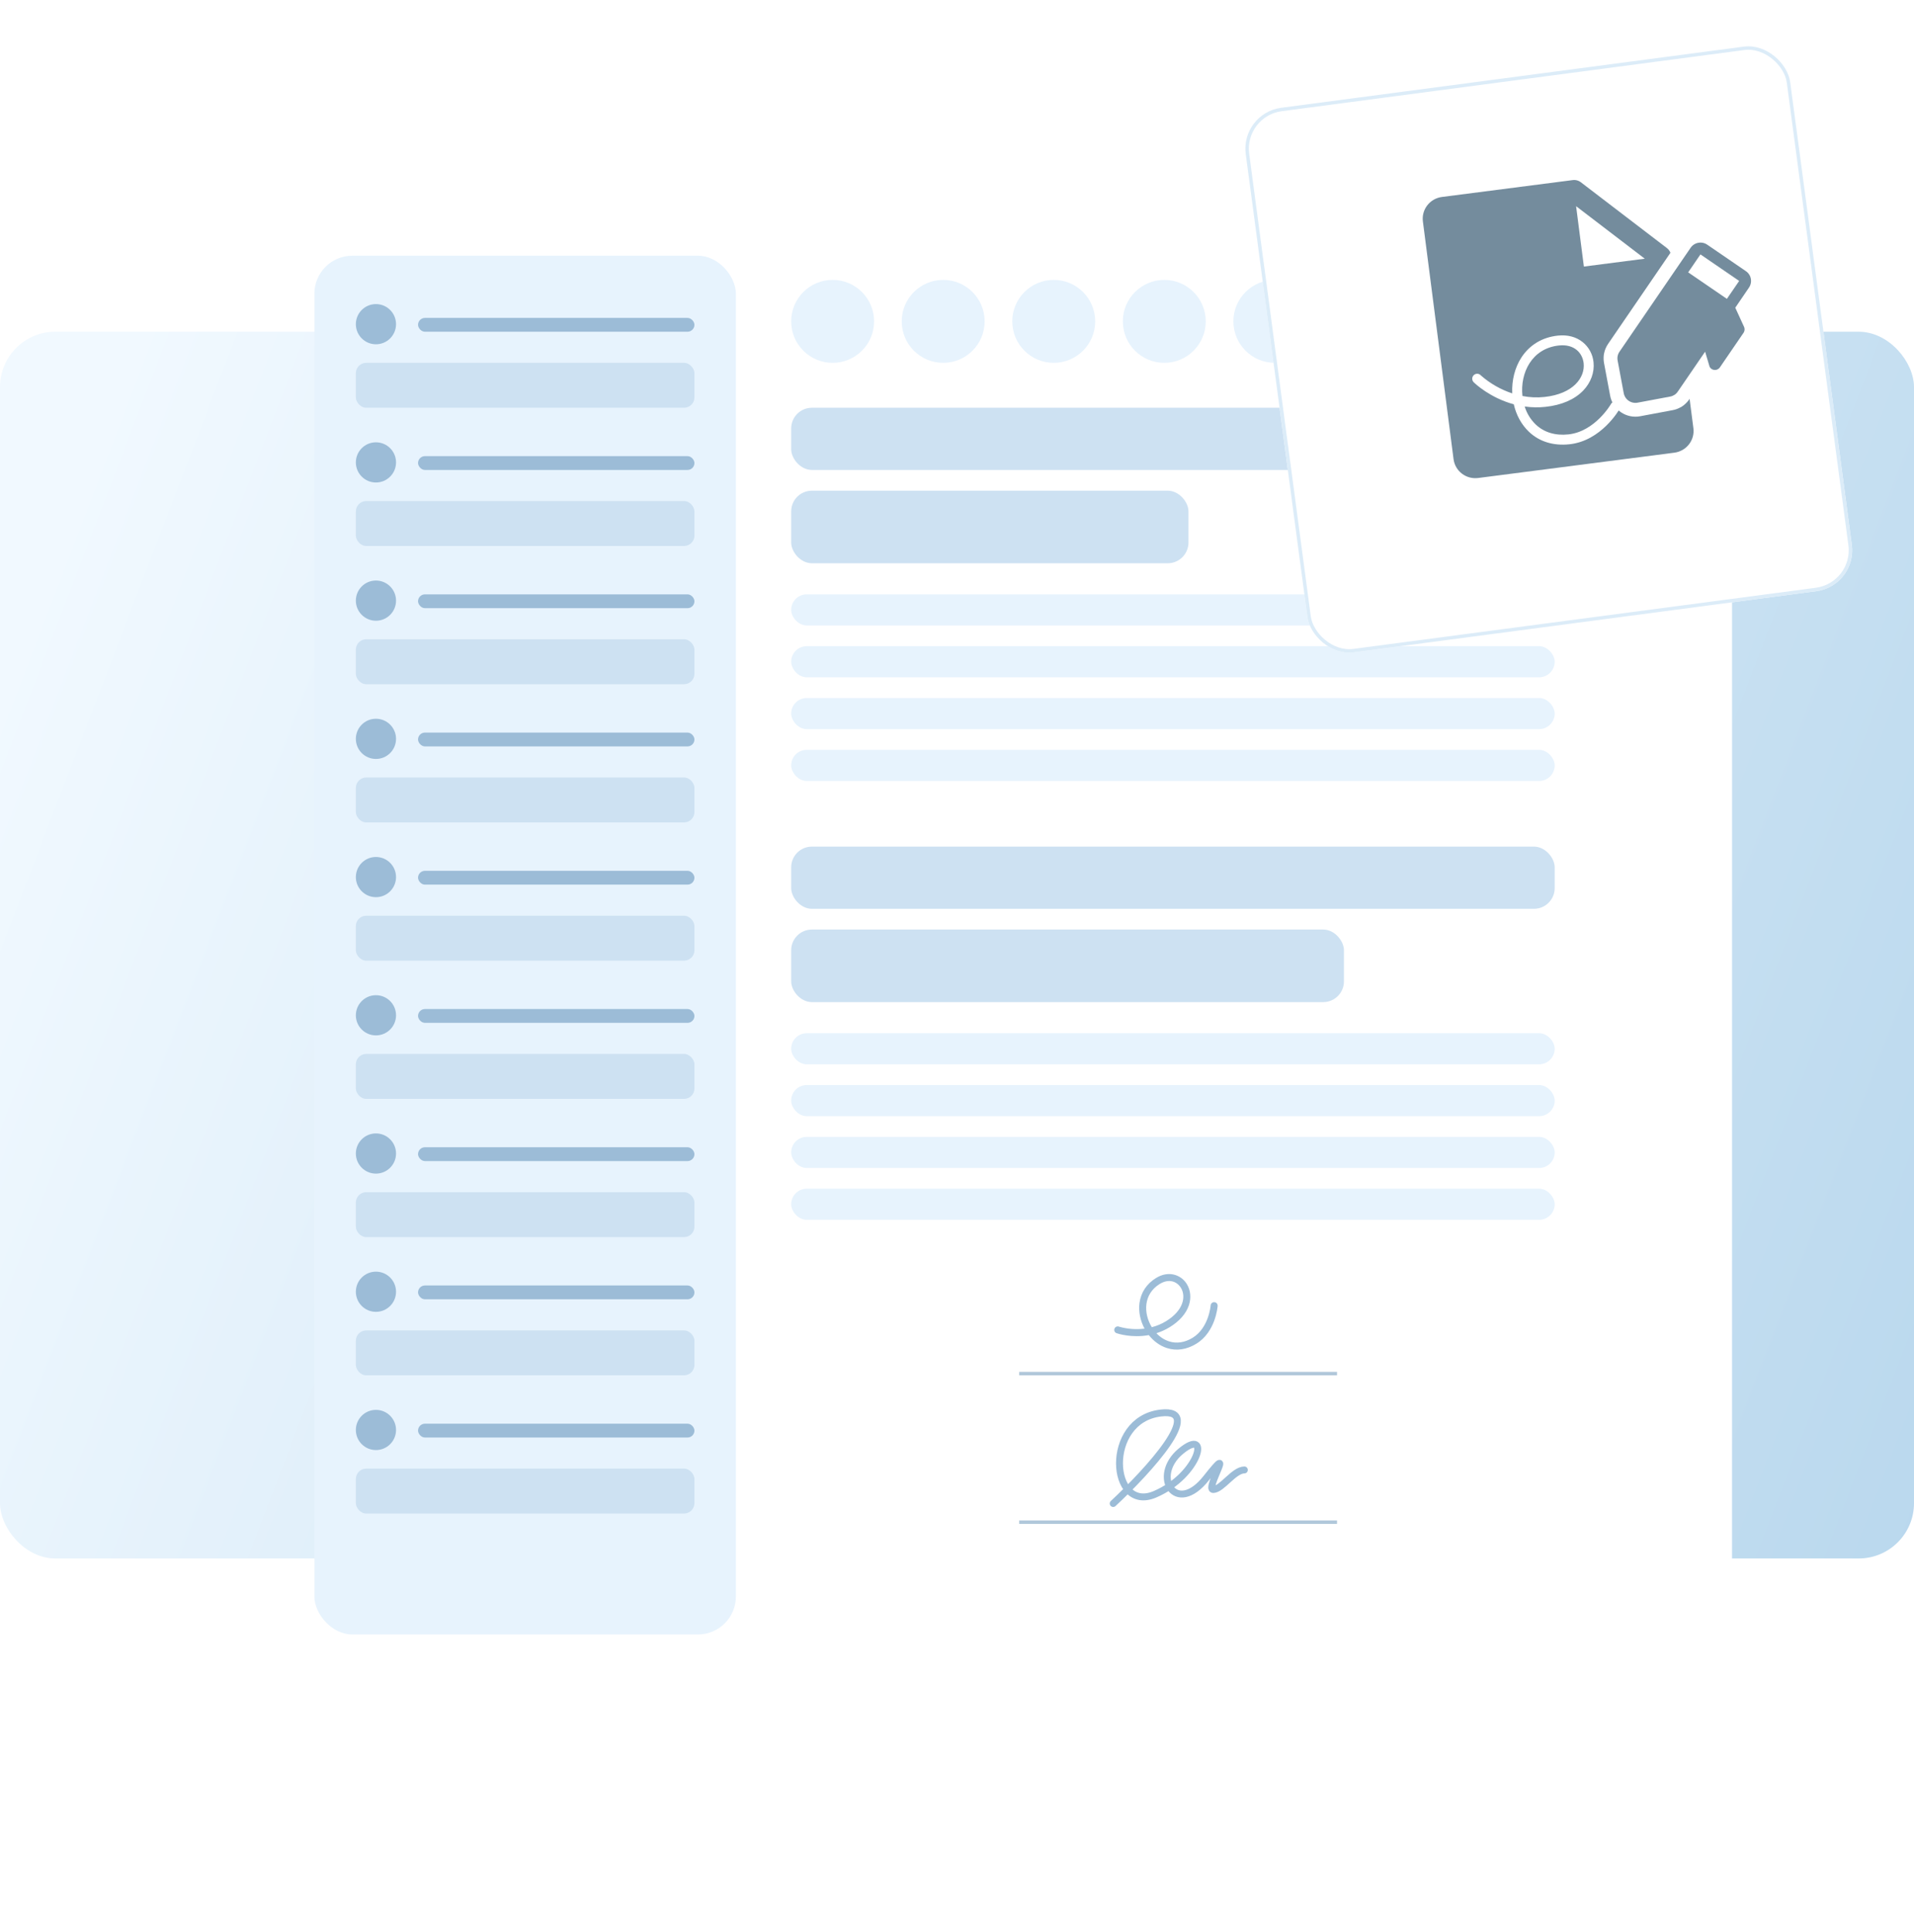 <svg width="554" height="559" viewBox="0 0 554 559" fill="none" xmlns="http://www.w3.org/2000/svg">
<rect y="96" width="554" height="355" rx="16" fill="url(#paint0_linear_134_786)"/>
<g filter="url(#filter0_d_134_786)">
<rect x="74" y="55" width="406" height="436" rx="20.908" fill="white"/>
</g>
<rect x="91" y="74" width="122" height="399" rx="11" fill="#E7F3FD"/>
<path d="M323.315 385.849C323.544 385.932 327.585 387.261 332.52 386.361C333.926 388.146 335.734 389.446 337.726 390.099C340.513 391.007 343.474 390.574 346.284 388.852C351.849 385.44 352.419 378.221 352.445 377.923C352.465 377.654 352.378 377.388 352.202 377.183C352.027 376.979 351.777 376.852 351.508 376.832C351.239 376.811 350.973 376.898 350.769 377.074C350.564 377.25 350.438 377.499 350.417 377.768C350.418 377.842 349.892 384.261 345.224 387.123C342.933 388.527 340.562 388.88 338.355 388.167C336.965 387.703 335.716 386.893 334.726 385.812C336.081 385.39 337.377 384.8 338.585 384.056C341.406 382.326 343.311 380.147 344.121 377.733C344.824 375.606 344.614 373.371 343.541 371.621C343.13 370.932 342.585 370.333 341.939 369.858C341.293 369.384 340.559 369.043 339.779 368.856C338.106 368.455 336.32 368.792 334.623 369.832C331.9 371.501 330.239 374.007 329.82 377.059C329.495 379.488 330.027 382.15 331.283 384.488C328.829 384.795 326.338 384.609 323.957 383.939C323.828 383.879 323.687 383.847 323.545 383.844C323.402 383.842 323.261 383.87 323.13 383.927C322.999 383.983 322.881 384.066 322.784 384.171C322.688 384.276 322.614 384.4 322.569 384.535C322.523 384.67 322.507 384.814 322.52 384.956C322.534 385.097 322.578 385.235 322.648 385.359C322.718 385.483 322.814 385.591 322.929 385.675C323.044 385.76 323.175 385.819 323.315 385.849ZM335.683 371.561C338.417 369.885 340.725 370.908 341.812 372.681C343.315 375.134 342.615 379.206 337.525 382.326C336.244 383.114 334.85 383.703 333.392 384.073L333.372 384.04C330.92 380.042 330.928 374.476 335.683 371.561Z" fill="#9CBCD7"/>
<rect x="121" y="92" width="80" height="4" rx="2" fill="#9CBCD7"/>
<circle cx="108.815" cy="93.815" r="5.815" fill="#9CBCD7"/>
<rect x="103" y="105" width="98" height="13" rx="3" fill="#CDE1F2"/>
<rect x="121" y="132" width="80" height="4" rx="2" fill="#9CBCD7"/>
<circle cx="108.815" cy="133.815" r="5.815" fill="#9CBCD7"/>
<rect x="103" y="145" width="98" height="13" rx="3" fill="#CDE1F2"/>
<rect x="121" y="172" width="80" height="4" rx="2" fill="#9CBCD7"/>
<circle cx="108.815" cy="173.815" r="5.815" fill="#9CBCD7"/>
<rect x="103" y="185" width="98" height="13" rx="3" fill="#CDE1F2"/>
<rect x="121" y="252" width="80" height="4" rx="2" fill="#9CBCD7"/>
<circle cx="108.815" cy="253.815" r="5.815" fill="#9CBCD7"/>
<rect x="103" y="265" width="98" height="13" rx="3" fill="#CDE1F2"/>
<rect x="121" y="292" width="80" height="4" rx="2" fill="#9CBCD7"/>
<circle cx="108.815" cy="293.815" r="5.815" fill="#9CBCD7"/>
<rect x="103" y="305" width="98" height="13" rx="3" fill="#CDE1F2"/>
<rect x="121" y="332" width="80" height="4" rx="2" fill="#9CBCD7"/>
<circle cx="108.815" cy="333.815" r="5.815" fill="#9CBCD7"/>
<rect x="103" y="345" width="98" height="13" rx="3" fill="#CDE1F2"/>
<rect x="121" y="372" width="80" height="4" rx="2" fill="#9CBCD7"/>
<circle cx="108.815" cy="373.815" r="5.815" fill="#9CBCD7"/>
<rect x="103" y="385" width="98" height="13" rx="3" fill="#CDE1F2"/>
<rect x="121" y="412" width="80" height="4" rx="2" fill="#9CBCD7"/>
<circle cx="108.815" cy="413.815" r="5.815" fill="#9CBCD7"/>
<rect x="103" y="425" width="98" height="13" rx="3" fill="#CDE1F2"/>
<rect x="121" y="212" width="80" height="4" rx="2" fill="#9CBCD7"/>
<circle cx="108.815" cy="213.815" r="5.815" fill="#9CBCD7"/>
<rect x="103" y="225" width="98" height="13" rx="3" fill="#CDE1F2"/>
<circle cx="241" cy="93" r="12" fill="#E7F3FD"/>
<circle cx="273" cy="93" r="12" fill="#E7F3FD"/>
<circle cx="305" cy="93" r="12" fill="#E7F3FD"/>
<circle cx="337" cy="93" r="12" fill="#E7F3FD"/>
<circle cx="369" cy="93" r="12" fill="#E7F3FD"/>
<circle cx="401" cy="93" r="12" fill="#E7F3FD"/>
<rect x="229" y="118" width="221" height="18" rx="6" fill="#CDE1F2"/>
<rect x="229" y="142" width="115" height="21" rx="6" fill="#CDE1F2"/>
<rect x="229" y="172" width="221" height="9" rx="4.5" fill="#E7F3FD"/>
<rect x="229" y="187" width="221" height="9" rx="4.5" fill="#E7F3FD"/>
<rect x="229" y="202" width="221" height="9" rx="4.5" fill="#E7F3FD"/>
<rect x="229" y="217" width="221" height="9" rx="4.5" fill="#E7F3FD"/>
<rect x="229" y="245" width="221" height="18" rx="6" fill="#CDE1F2"/>
<rect x="229" y="269" width="160" height="21" rx="6" fill="#CDE1F2"/>
<rect x="229" y="299" width="221" height="9" rx="4.5" fill="#E7F3FD"/>
<rect x="229" y="314" width="221" height="9" rx="4.5" fill="#E7F3FD"/>
<rect x="229" y="329" width="221" height="9" rx="4.5" fill="#E7F3FD"/>
<rect x="229" y="344" width="221" height="9" rx="4.5" fill="#E7F3FD"/>
<g filter="url(#filter1_d_134_786)">
<rect width="159.02" height="159.02" rx="11.956" transform="matrix(0.991 -0.131 0.132 0.991 359 27.756)" fill="white"/>
<rect x="0.562" y="0.43" width="158.02" height="158.02" rx="11.456" transform="matrix(0.991 -0.131 0.132 0.991 358.948 27.833)" stroke="#D8EAF7" stroke-opacity="0.88"/>
</g>
<g clip-path="url(#clip0_134_786)">
<path d="M482.453 71.767L457.571 52.744C457.535 52.717 457.498 52.694 457.461 52.668C457.413 52.635 457.367 52.6 457.318 52.569C457.285 52.549 457.25 52.532 457.217 52.513C457.16 52.481 457.104 52.447 457.045 52.418C457.019 52.405 456.991 52.395 456.964 52.383C456.897 52.352 456.829 52.321 456.759 52.294C456.74 52.287 456.721 52.282 456.702 52.276C456.623 52.248 456.544 52.221 456.462 52.199C456.45 52.196 456.437 52.194 456.424 52.19C456.337 52.168 456.249 52.148 456.159 52.133C456.146 52.131 456.133 52.13 456.12 52.128C456.031 52.115 455.942 52.103 455.851 52.097C455.822 52.095 455.793 52.096 455.764 52.095C455.689 52.092 455.614 52.089 455.539 52.091C455.433 52.094 455.327 52.102 455.222 52.116L417.354 57C415.681 57.218 414.162 58.085 413.13 59.41C412.098 60.736 411.638 62.411 411.85 64.07L420.726 132.885C420.942 134.543 421.813 136.047 423.147 137.068C424.481 138.088 426.171 138.541 427.844 138.327L484.644 131C486.317 130.782 487.836 129.916 488.868 128.59C489.9 127.265 490.36 125.589 490.148 123.93L483.7 73.944C483.698 73.923 483.698 73.903 483.696 73.883C483.642 73.465 483.504 73.063 483.291 72.7C483.078 72.336 482.793 72.019 482.453 71.767ZM458.449 77.139L456.196 59.667L476.074 74.866L458.449 77.139Z" fill="#748C9D"/>
</g>
<g clip-path="url(#clip1_134_786)">
<path d="M508.741 80.295C508.61 79.592 508.341 78.922 507.949 78.324C507.559 77.726 507.053 77.212 506.463 76.81C506.462 76.809 506.461 76.809 506.459 76.808L495.258 69.14L495.252 69.136L495.246 69.132C494.057 68.331 492.601 68.03 491.191 68.294C489.782 68.558 488.533 69.365 487.714 70.543L487.71 70.549L487.706 70.555L467.114 100.636C466.693 101.245 466.4 101.933 466.254 102.659L466.249 102.683L466.245 102.708L466.213 102.889L466.204 102.939L466.198 102.989C466.127 103.56 466.144 104.139 466.249 104.705L466.25 104.711L468.017 114.151C468.283 115.568 469.101 116.822 470.291 117.637C471.481 118.451 472.945 118.76 474.363 118.494L483.797 116.727C484.36 116.625 484.901 116.428 485.398 116.146L485.471 116.113L485.597 116.055L485.714 115.98C486.338 115.581 486.873 115.059 487.288 114.446C487.29 114.444 487.291 114.442 487.293 114.44L492.803 106.39C493.042 107.209 493.557 107.926 494.265 108.416L494.282 108.428L494.301 108.44C495.115 108.977 496.106 109.178 497.065 108.998C498.024 108.818 498.876 108.273 499.441 107.477L499.451 107.464L499.46 107.45L506.325 97.421L506.344 97.393L506.362 97.365C506.694 96.844 506.894 96.249 506.947 95.633C506.999 95.017 506.901 94.398 506.661 93.828L506.649 93.799L506.635 93.769L504.558 89.24L507.876 84.371C507.877 84.369 507.878 84.368 507.879 84.366C508.284 83.778 508.568 83.116 508.716 82.418C508.865 81.719 508.873 80.997 508.741 80.295ZM508.741 80.295C508.741 80.294 508.741 80.293 508.741 80.293L506.775 80.663L508.741 80.296C508.741 80.296 508.741 80.295 508.741 80.295ZM499.323 83.705L491.417 78.293L492.71 76.404L500.616 81.816L499.323 83.705Z" fill="#748C9D" stroke="white" stroke-width="4"/>
</g>
<path d="M426.687 110.734C426.93 110.98 431.293 115.142 438.158 116.997C438.871 120.138 440.394 122.904 442.544 124.952C445.559 127.812 449.613 129.062 454.258 128.569C463.46 127.592 468.588 118.699 468.802 118.333C468.992 118.001 469.042 117.608 468.942 117.239C468.842 116.87 468.599 116.556 468.268 116.366C467.936 116.176 467.542 116.125 467.173 116.225C466.805 116.326 466.491 116.568 466.3 116.9C466.256 116.995 461.674 124.89 453.955 125.71C450.167 126.112 446.917 125.12 444.527 122.862C443.03 121.422 441.925 119.624 441.316 117.638C443.307 117.922 445.326 117.957 447.326 117.74C451.99 117.245 455.756 115.616 458.263 113.019C460.459 110.726 461.551 107.737 461.243 104.842C461.137 103.711 460.805 102.612 460.267 101.611C459.73 100.61 458.997 99.727 458.113 99.013C456.215 97.48 453.724 96.823 450.919 97.121C446.416 97.599 442.764 99.794 440.369 103.445C438.474 106.357 437.533 110.089 437.715 113.846C434.387 112.744 431.313 110.988 428.674 108.68C428.545 108.525 428.384 108.398 428.203 108.308C428.022 108.219 427.824 108.168 427.622 108.161C427.42 108.153 427.218 108.188 427.031 108.263C426.843 108.338 426.674 108.452 426.533 108.598C426.393 108.743 426.284 108.916 426.215 109.106C426.146 109.296 426.118 109.499 426.133 109.701C426.147 109.902 426.204 110.099 426.3 110.277C426.395 110.455 426.527 110.611 426.687 110.734ZM451.222 99.98C455.743 99.499 458.073 102.216 458.385 105.146C458.815 109.202 455.438 113.988 447.023 114.881C444.902 115.109 442.76 115.014 440.668 114.598L440.662 114.545C439.96 107.934 443.36 100.814 451.222 99.98Z" fill="white"/>
<line x1="295" y1="397.5" x2="387" y2="397.5" stroke="#B0C7DA"/>
<line x1="295" y1="440.5" x2="387" y2="440.5" stroke="#B0C7DA"/>
<path d="M322.206 435.101C332.286 425.72 349.145 407.349 335.941 408.917C319.436 410.877 321.246 437.987 334.266 432.443C347.285 426.898 350.526 412.729 341.796 419.961C333.067 427.193 340.326 438.963 349.183 427.703C358.04 416.442 348.639 431.16 351.187 431.054C353.734 430.949 357.136 425.41 360.177 425.382" stroke="#9CBCD7" stroke-width="2" stroke-linecap="round"/>
<defs>
<filter id="filter0_d_134_786" x="56.544" y="45.302" width="483.583" height="513.583" filterUnits="userSpaceOnUse" color-interpolation-filters="sRGB">
<feFlood flood-opacity="0" result="BackgroundImageFix"/>
<feColorMatrix in="SourceAlpha" type="matrix" values="0 0 0 0 0 0 0 0 0 0 0 0 0 0 0 0 0 0 127 0" result="hardAlpha"/>
<feOffset dx="21.335" dy="29.094"/>
<feGaussianBlur stdDeviation="19.396"/>
<feColorMatrix type="matrix" values="0 0 0 0 0.295 0 0 0 0 0.352 0 0 0 0 0.396 0 0 0 0.12 0"/>
<feBlend mode="normal" in2="BackgroundImageFix" result="effect1_dropShadow_134_786"/>
<feBlend mode="normal" in="SourceGraphic" in2="effect1_dropShadow_134_786" result="shape"/>
</filter>
<filter id="filter1_d_134_786" x="352.471" y="5.457" width="191.694" height="191.473" filterUnits="userSpaceOnUse" color-interpolation-filters="sRGB">
<feFlood flood-opacity="0" result="BackgroundImageFix"/>
<feColorMatrix in="SourceAlpha" type="matrix" values="0 0 0 0 0 0 0 0 0 0 0 0 0 0 0 0 0 0 127 0" result="hardAlpha"/>
<feOffset dy="5"/>
<feGaussianBlur stdDeviation="4"/>
<feColorMatrix type="matrix" values="0 0 0 0 0.28 0 0 0 0 0.428 0 0 0 0 0.546 0 0 0 0.08 0"/>
<feBlend mode="normal" in2="BackgroundImageFix" result="effect1_dropShadow_134_786"/>
<feBlend mode="normal" in="SourceGraphic" in2="effect1_dropShadow_134_786" result="shape"/>
</filter>
<linearGradient id="paint0_linear_134_786" x1="-6.87372e-06" y1="198" x2="588" y2="423.5" gradientUnits="userSpaceOnUse">
<stop stop-color="#F1F9FF"/>
<stop offset="1" stop-color="#B8D7ED"/>
</linearGradient>
<clipPath id="clip0_134_786">
<rect width="192" height="192" fill="white" transform="translate(352)"/>
</clipPath>
<clipPath id="clip1_134_786">
<rect width="55" height="55" fill="white" transform="translate(455 71.124) rotate(-10.607)"/>
</clipPath>
</defs>
</svg>
